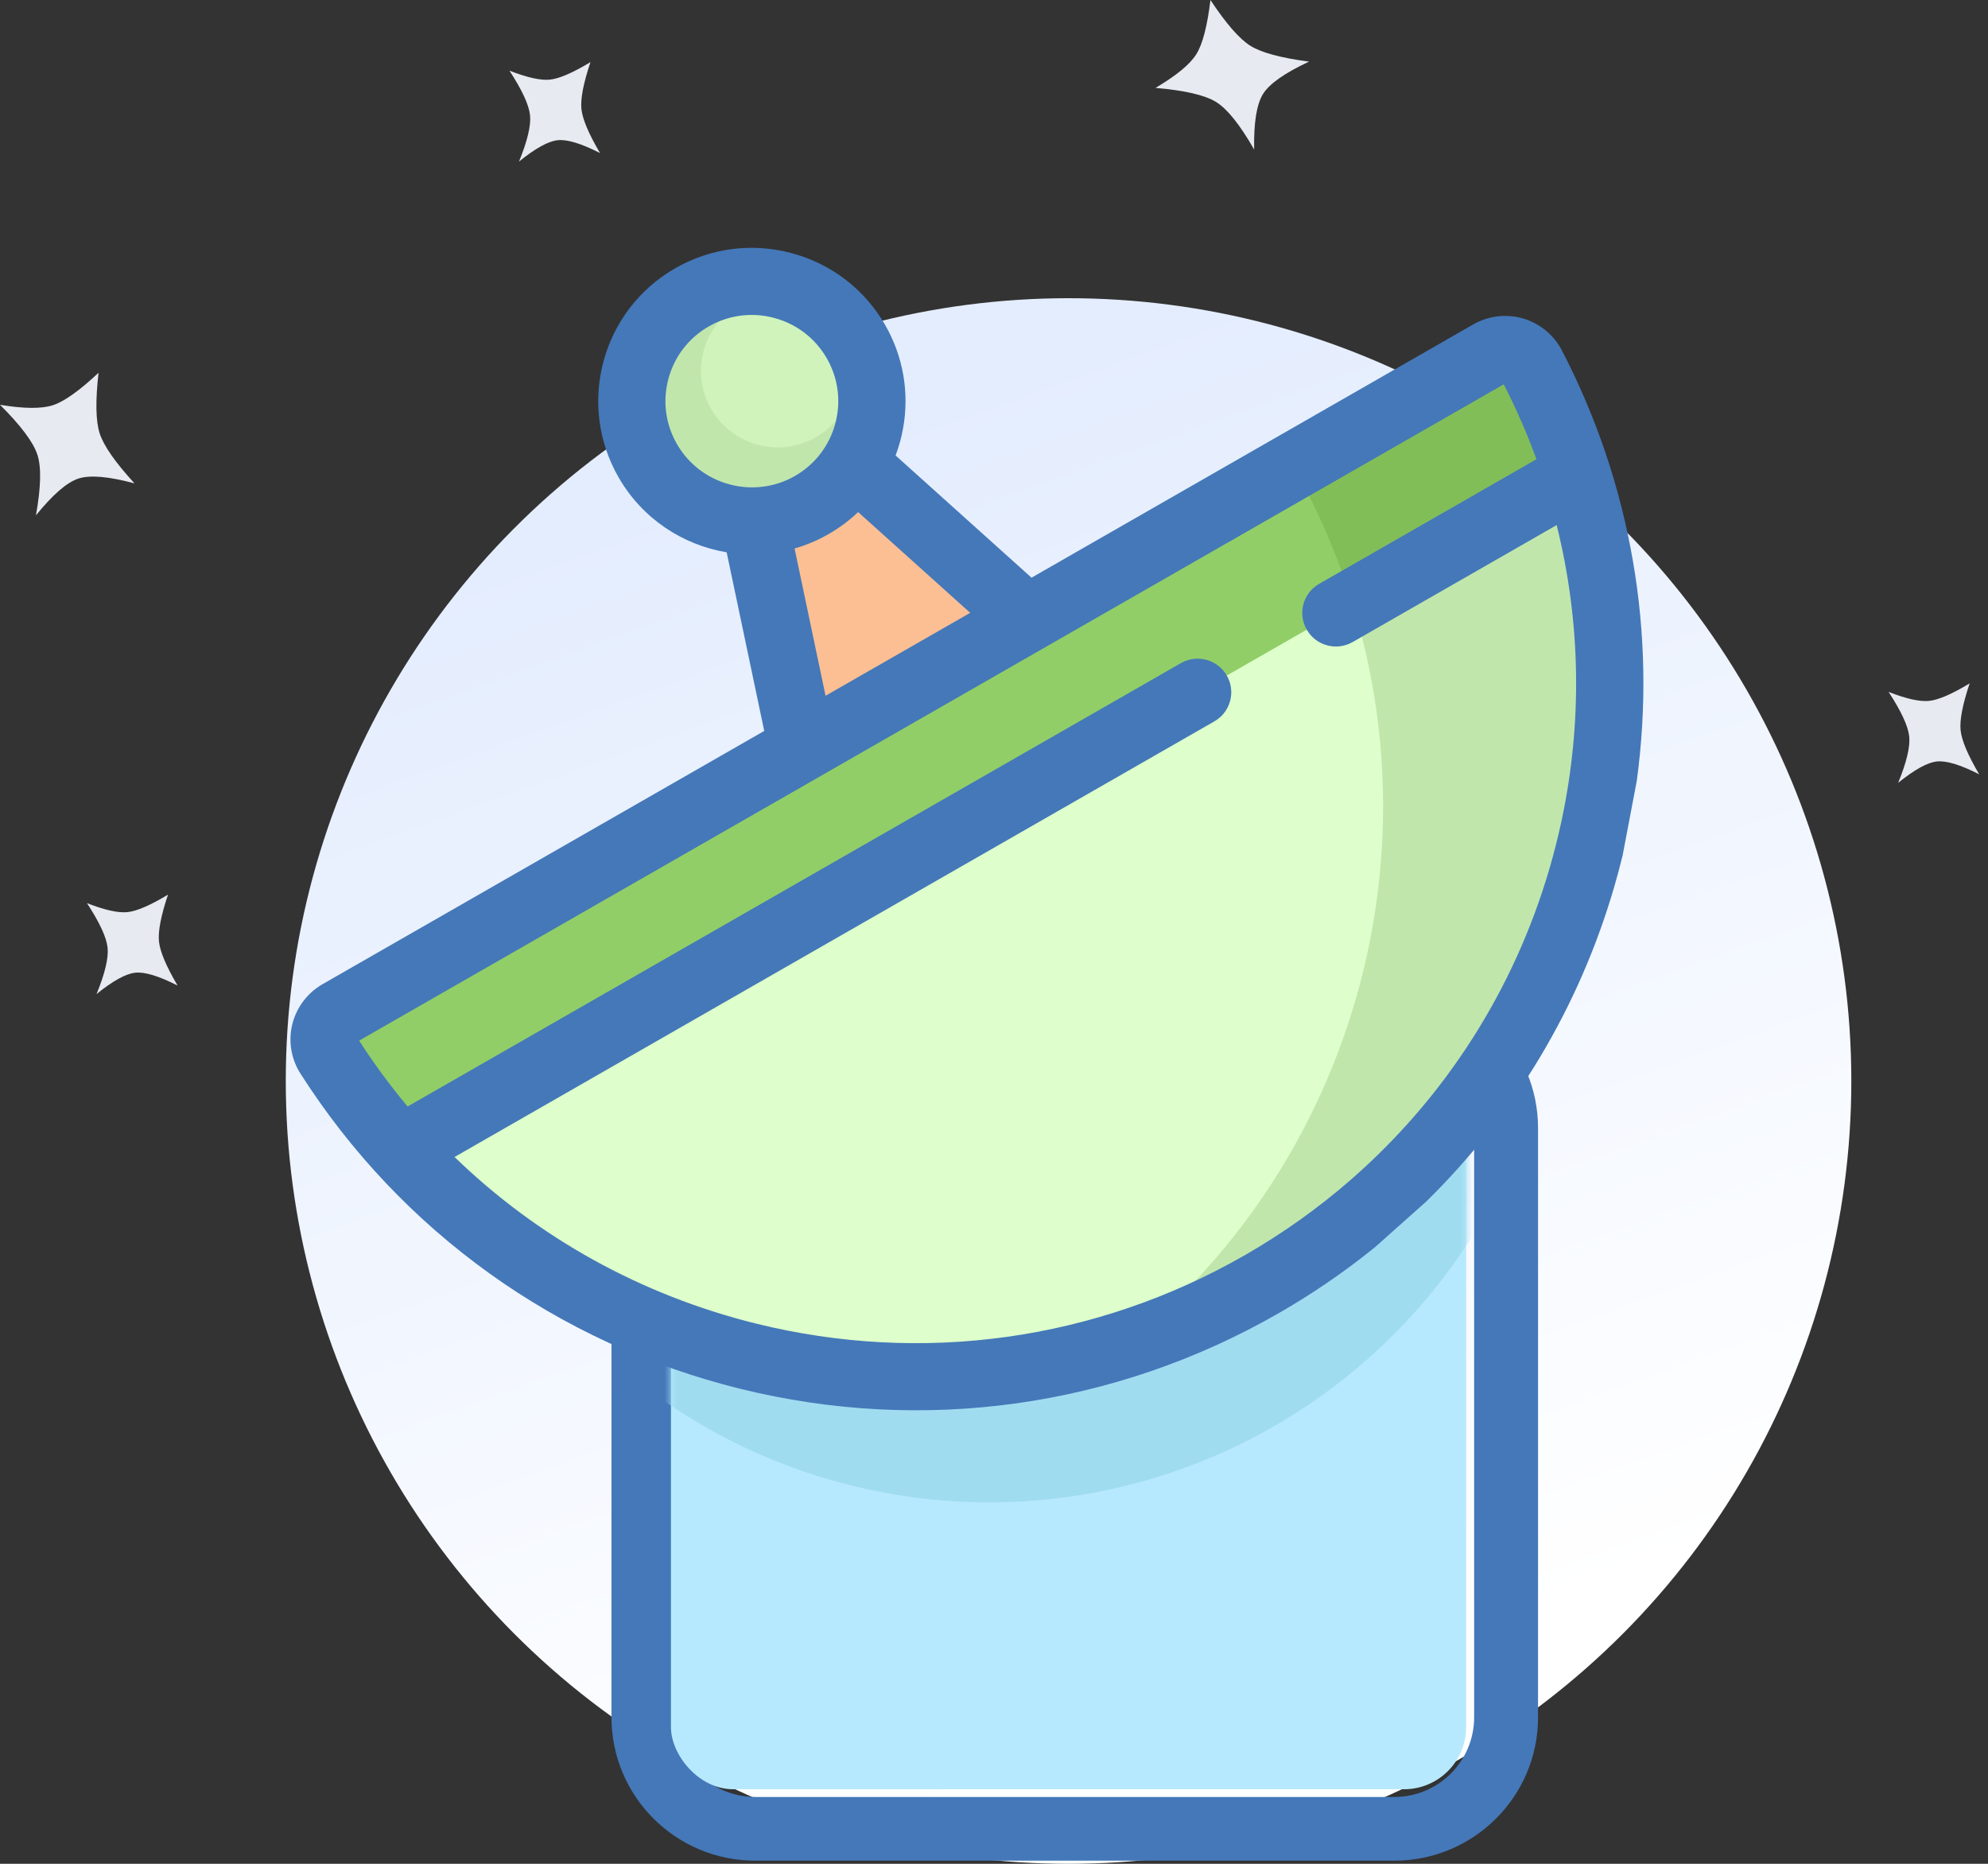<?xml version="1.0" encoding="UTF-8"?>
<svg width="160px" height="150px" viewBox="0 0 160 150" version="1.1" xmlns="http://www.w3.org/2000/svg" xmlns:xlink="http://www.w3.org/1999/xlink">
    <rect x="0" y="0" width="160" height="150" fill="#333333" stroke="none"/>
    <!-- Generator: Sketch 51.3 (57544) - http://www.bohemiancoding.com/sketch -->
    <title>GroundStations Image</title>
    <desc>Created with Sketch.</desc>
    <defs>
        <linearGradient x1="54.674%" y1="92.86%" x2="25.83%" y2="12.717%" id="linearGradient-1">
            <stop stop-color="#FFFFFF" offset="0%"></stop>
            <stop stop-color="#E4EDFE" offset="100%"></stop>
        </linearGradient>
        <rect id="path-2" x="0" y="0" width="64" height="59" rx="5"></rect>
    </defs>
    <g id="Page-1" stroke="none" stroke-width="1" fill="none" fill-rule="evenodd">
        <g id="CubeSat-Illustration" transform="translate(-222, -1280)">
            <g id="Ground-Stations-&amp;-Data-Acquisition" transform="translate(183, 1222)">
                <g id="GroundStations-Image" transform="translate(39, 58)">
                    <g id="Group" transform="translate(18, 10)">
                        <g id="Path-Copy" transform="translate(5, 14)" fill-rule="nonzero">
                            <circle id="Oval-12" fill="url(#linearGradient-1)" cx="63" cy="63" r="63"></circle>
                            <path d="M37.786,60.379 C34.235,60.379 31.357,63.248 31.357,66.788 L31.357,114.212 C31.357,117.752 34.235,120.621 37.786,120.621 L89.214,120.621 C92.765,120.621 95.643,117.752 95.643,114.212 L95.643,66.788 C95.643,63.248 92.765,60.379 89.214,60.379 L37.786,60.379 Z M37.786,55.252 L89.214,55.252 C95.605,55.252 100.786,60.417 100.786,66.788 L100.786,114.212 C100.786,120.583 95.605,125.748 89.214,125.748 L37.786,125.748 C31.395,125.748 26.214,120.583 26.214,114.212 L26.214,66.788 C26.214,60.417 31.395,55.252 37.786,55.252 Z" id="Mask" fill="#4478B9"></path>
                        </g>
                        <g id="Path-Copy-3" transform="translate(36, 75)">
                            <mask id="mask-3" fill="white">
                                <use xlink:href="#path-2"></use>
                            </mask>
                            <use id="Mask" fill="#B7E9FE" fill-rule="nonzero" xlink:href="#path-2"></use>
                            <ellipse id="Oval-2" fill="#A0DCF0" fill-rule="nonzero" mask="url(#mask-3)" cx="25.6" cy="-10.261" rx="46.08" ry="46.174"></ellipse>
                        </g>
                        <g id="®" transform="translate(60.413, 56.492) rotate(-80) translate(-60.413, -56.492) translate(12.413, 4.492)">
                            <polygon id="Path" fill="#FBBF93" points="55.896 68.158 79.272 30.685 76.489 27.348 35.568 43.784"></polygon>
                            <path d="M15.693,81.157 C34.914,104.203 68.718,107.811 92.299,89.761 C93.393,88.923 93.556,87.333 92.674,86.274 L24.295,4.284 C23.412,3.226 21.82,3.106 20.805,4.037 C-1.086,24.113 -3.527,58.11 15.693,81.157 Z" id="Path" fill="#DEFFCB"></path>
                            <path d="M92.674,86.274 L80.98,72.253 C59.735,89.764 29.364,88.914 9.163,71.427 C10.958,74.825 13.134,78.088 15.693,81.157 C34.913,104.203 68.718,107.811 92.299,89.761 C93.393,88.923 93.556,87.333 92.674,86.274 Z" id="Path" fill="#C1E6AC"></path>
                            <path d="M92.674,86.274 L24.295,4.284 C23.412,3.226 21.82,3.106 20.805,4.037 C18.43,6.215 16.284,8.559 14.37,11.033 L84.292,94.875 C87.06,93.424 89.739,91.721 92.299,89.761 C93.393,88.923 93.556,87.333 92.674,86.274 Z" id="Path" fill="#91CE67"></path>
                            <path d="M93.239,87.742 C93.235,87.661 93.228,87.581 93.217,87.502 C93.206,87.423 93.192,87.343 93.172,87.265 C93.168,87.246 93.162,87.226 93.158,87.206 C93.106,87.01 93.027,86.82 92.926,86.639 C92.905,86.603 92.884,86.567 92.861,86.531 C92.805,86.443 92.742,86.357 92.673,86.274 L80.98,72.253 C77.815,74.862 74.445,77.064 70.938,78.863 L84.292,94.873 C86.02,93.967 87.714,92.963 89.367,91.859 C89.368,91.857 89.371,91.856 89.372,91.855 C89.451,91.803 89.528,91.75 89.607,91.697 C89.616,91.691 89.623,91.685 89.631,91.681 C89.706,91.63 89.78,91.58 89.853,91.529 C89.866,91.521 89.88,91.511 89.893,91.502 C89.964,91.453 90.036,91.403 90.108,91.354 C90.113,91.351 90.119,91.347 90.123,91.343 C90.333,91.199 90.542,91.052 90.75,90.903 C90.788,90.876 90.828,90.848 90.867,90.82 C90.911,90.789 90.953,90.758 90.996,90.727 C91.043,90.694 91.088,90.66 91.134,90.628 C91.175,90.597 91.216,90.567 91.257,90.538 C91.304,90.503 91.352,90.467 91.4,90.433 C91.439,90.405 91.477,90.377 91.515,90.349 C91.569,90.309 91.621,90.27 91.674,90.23 C91.708,90.205 91.742,90.18 91.777,90.154 C91.837,90.109 91.896,90.064 91.957,90.019 C91.984,89.999 92.009,89.979 92.036,89.96 C92.123,89.893 92.21,89.827 92.297,89.761 C92.775,89.394 93.076,88.884 93.189,88.337 C93.193,88.317 93.197,88.297 93.2,88.278 C93.221,88.161 93.234,88.041 93.238,87.921 C93.239,87.901 93.239,87.88 93.239,87.86 C93.241,87.822 93.241,87.781 93.239,87.742 Z" id="Path" fill="#82BE58"></path>
                            <path d="M85.966,22.231 C82.552,18.137 76.475,17.594 72.391,21.017 C68.309,24.44 67.767,30.534 71.182,34.627 C74.596,38.722 80.674,39.265 84.756,35.841 C88.838,32.418 89.381,26.324 85.966,22.231 Z" id="Path" fill="#C1E6AC"></path>
                            <path d="M86.065,26.09 C83.883,23.473 80,23.126 77.39,25.314 C74.782,27.502 74.436,31.396 76.618,34.011 C78.799,36.627 82.683,36.974 85.292,34.787 C87.9,32.599 88.247,28.705 86.065,26.09 Z" id="Path" fill="#DEFFCB" opacity="0.5"></path>
                            <path d="M60.842,103.876 C72.79,103.411 84.297,99.291 93.937,91.914 C95.036,91.072 95.755,89.796 95.91,88.413 C96.064,87.023 95.64,85.61 94.745,84.538 L68.496,53.064 L76.282,40.582 C77.043,40.725 77.813,40.797 78.587,40.797 C81.378,40.797 84.186,39.854 86.491,37.922 C89.018,35.802 90.572,32.823 90.864,29.532 C91.157,26.241 90.154,23.032 88.041,20.498 C83.677,15.264 75.881,14.568 70.663,18.943 C67.72,21.41 66.216,24.972 66.246,28.546 L52.614,34.021 L26.366,2.548 C25.472,1.475 24.16,0.807 22.768,0.714 C21.385,0.619 20.005,1.104 18.984,2.04 C7.859,12.243 1.166,26.185 0.139,41.299 C-0.892,56.461 3.897,71.233 13.622,82.894 C15.664,85.342 17.88,87.601 20.244,89.655 L24.57,93.07 C32.613,98.82 42.024,102.452 52.064,103.562 C52.959,103.66 53.852,103.738 54.745,103.797 L60.842,103.876 Z M74.126,23.097 C75.386,22.041 76.941,21.477 78.564,21.477 C78.774,21.477 78.983,21.485 79.193,21.505 C81.039,21.67 82.71,22.545 83.898,23.971 C85.088,25.396 85.651,27.2 85.487,29.051 C85.322,30.901 84.448,32.577 83.026,33.769 C80.093,36.229 75.71,35.837 73.254,32.895 C70.801,29.952 71.192,25.557 74.126,23.097 Z M67.497,33.876 C67.925,34.75 68.462,35.588 69.113,36.367 C69.763,37.148 70.49,37.827 71.273,38.403 L64.852,48.695 L56.258,38.389 L67.497,33.876 Z M56.646,98.472 C56.576,98.466 56.505,98.463 56.435,98.463 C55.178,98.412 53.918,98.319 52.656,98.18 C42.557,97.062 33.158,93.135 25.376,86.894 C25.337,86.859 25.295,86.827 25.252,86.794 C22.546,84.61 20.037,82.146 17.764,79.42 C8.938,68.836 4.591,55.427 5.526,41.667 C6.173,32.149 9.295,23.143 14.516,15.429 L59.666,69.568 C60.201,70.208 60.967,70.538 61.739,70.538 C62.351,70.538 62.965,70.332 63.47,69.907 C64.613,68.949 64.765,67.241 63.809,66.095 L17.863,11.002 C19.269,9.333 20.785,7.742 22.405,6.239 L90.42,87.791 C88.658,89.125 86.827,90.339 84.94,91.43 L72.024,75.945 C71.068,74.798 69.365,74.645 68.222,75.605 C67.077,76.564 66.925,78.271 67.883,79.417 L80.003,93.951 C72.702,97.205 64.741,98.761 56.646,98.472 Z" id="Shape" fill="#4478B9" fill-rule="nonzero"></path>
                        </g>
                    </g>
                    <path d="M94.499,1.846 C96.579,2.794 98.139,3.268 99.178,3.268 C100.218,3.268 101.778,2.794 103.858,1.846 C102.683,3.654 102.096,5.044 102.096,6.016 C102.096,6.989 102.683,8.379 103.858,10.187 C101.844,9.106 100.309,8.565 99.253,8.565 C98.196,8.565 96.612,9.106 94.499,10.187 C95.398,8.453 95.847,7.108 95.847,6.151 C95.847,5.195 95.398,3.76 94.499,1.846 Z" id="Rectangle-4" fill="#E7EAF1" fill-rule="nonzero" transform="translate(99.178, 6.016) rotate(32) translate(-99.178, -6.016) "></path>
                    <path d="M6.966,72.723 C8.602,73.469 9.828,73.841 10.646,73.841 C11.464,73.841 12.69,73.469 14.325,72.723 C13.402,74.144 12.94,75.237 12.94,76.002 C12.94,76.767 13.402,77.86 14.325,79.281 C12.742,78.431 11.535,78.006 10.704,78.006 C9.873,78.006 8.627,78.431 6.966,79.281 C7.673,77.918 8.026,76.861 8.026,76.108 C8.026,75.356 7.673,74.228 6.966,72.723 Z" id="Rectangle-4" fill="#E7EAF1" fill-rule="nonzero" transform="translate(10.646, 76.002) rotate(84) translate(-10.646, -76.002) "></path>
                    <path d="M151.966,55.723 C153.602,56.469 154.828,56.841 155.646,56.841 C156.464,56.841 157.69,56.469 159.325,55.723 C158.402,57.144 157.94,58.237 157.94,59.002 C157.94,59.767 158.402,60.86 159.325,62.281 C157.742,61.431 156.535,61.006 155.704,61.006 C154.873,61.006 153.627,61.431 151.966,62.281 C152.673,60.918 153.026,59.861 153.026,59.108 C153.026,58.356 152.673,57.228 151.966,55.723 Z" id="Rectangle-4" fill="#E7EAF1" fill-rule="nonzero" transform="translate(155.646, 59.002) rotate(84) translate(-155.646, -59.002) "></path>
                    <path d="M40.966,5.723 C42.602,6.469 43.828,6.841 44.646,6.841 C45.464,6.841 46.69,6.469 48.325,5.723 C47.402,7.144 46.94,8.237 46.94,9.002 C46.94,9.767 47.402,10.86 48.325,12.281 C46.742,11.431 45.535,11.006 44.704,11.006 C43.873,11.006 42.627,11.431 40.966,12.281 C41.673,10.918 42.026,9.861 42.026,9.108 C42.026,8.356 41.673,7.228 40.966,5.723 Z" id="Rectangle-4" fill="#E7EAF1" fill-rule="nonzero" transform="translate(44.646, 9.002) rotate(84) translate(-44.646, -9.002) "></path>
                    <path d="M0.733,31.569 C2.812,32.517 4.372,32.991 5.412,32.991 C6.452,32.991 8.012,32.517 10.092,31.569 C8.917,33.377 8.33,34.767 8.33,35.739 C8.33,36.712 8.917,38.102 10.092,39.91 C8.078,38.828 6.543,38.288 5.486,38.288 C4.43,38.288 2.845,38.828 0.733,39.91 C1.631,38.176 2.081,36.831 2.081,35.874 C2.081,34.917 1.631,33.482 0.733,31.569 Z" id="Rectangle-4" fill="#E7EAF1" fill-rule="nonzero" transform="translate(5.412, 35.739) rotate(72) translate(-5.412, -35.739) "></path>
                </g>
            </g>
        </g>
    </g>
</svg>